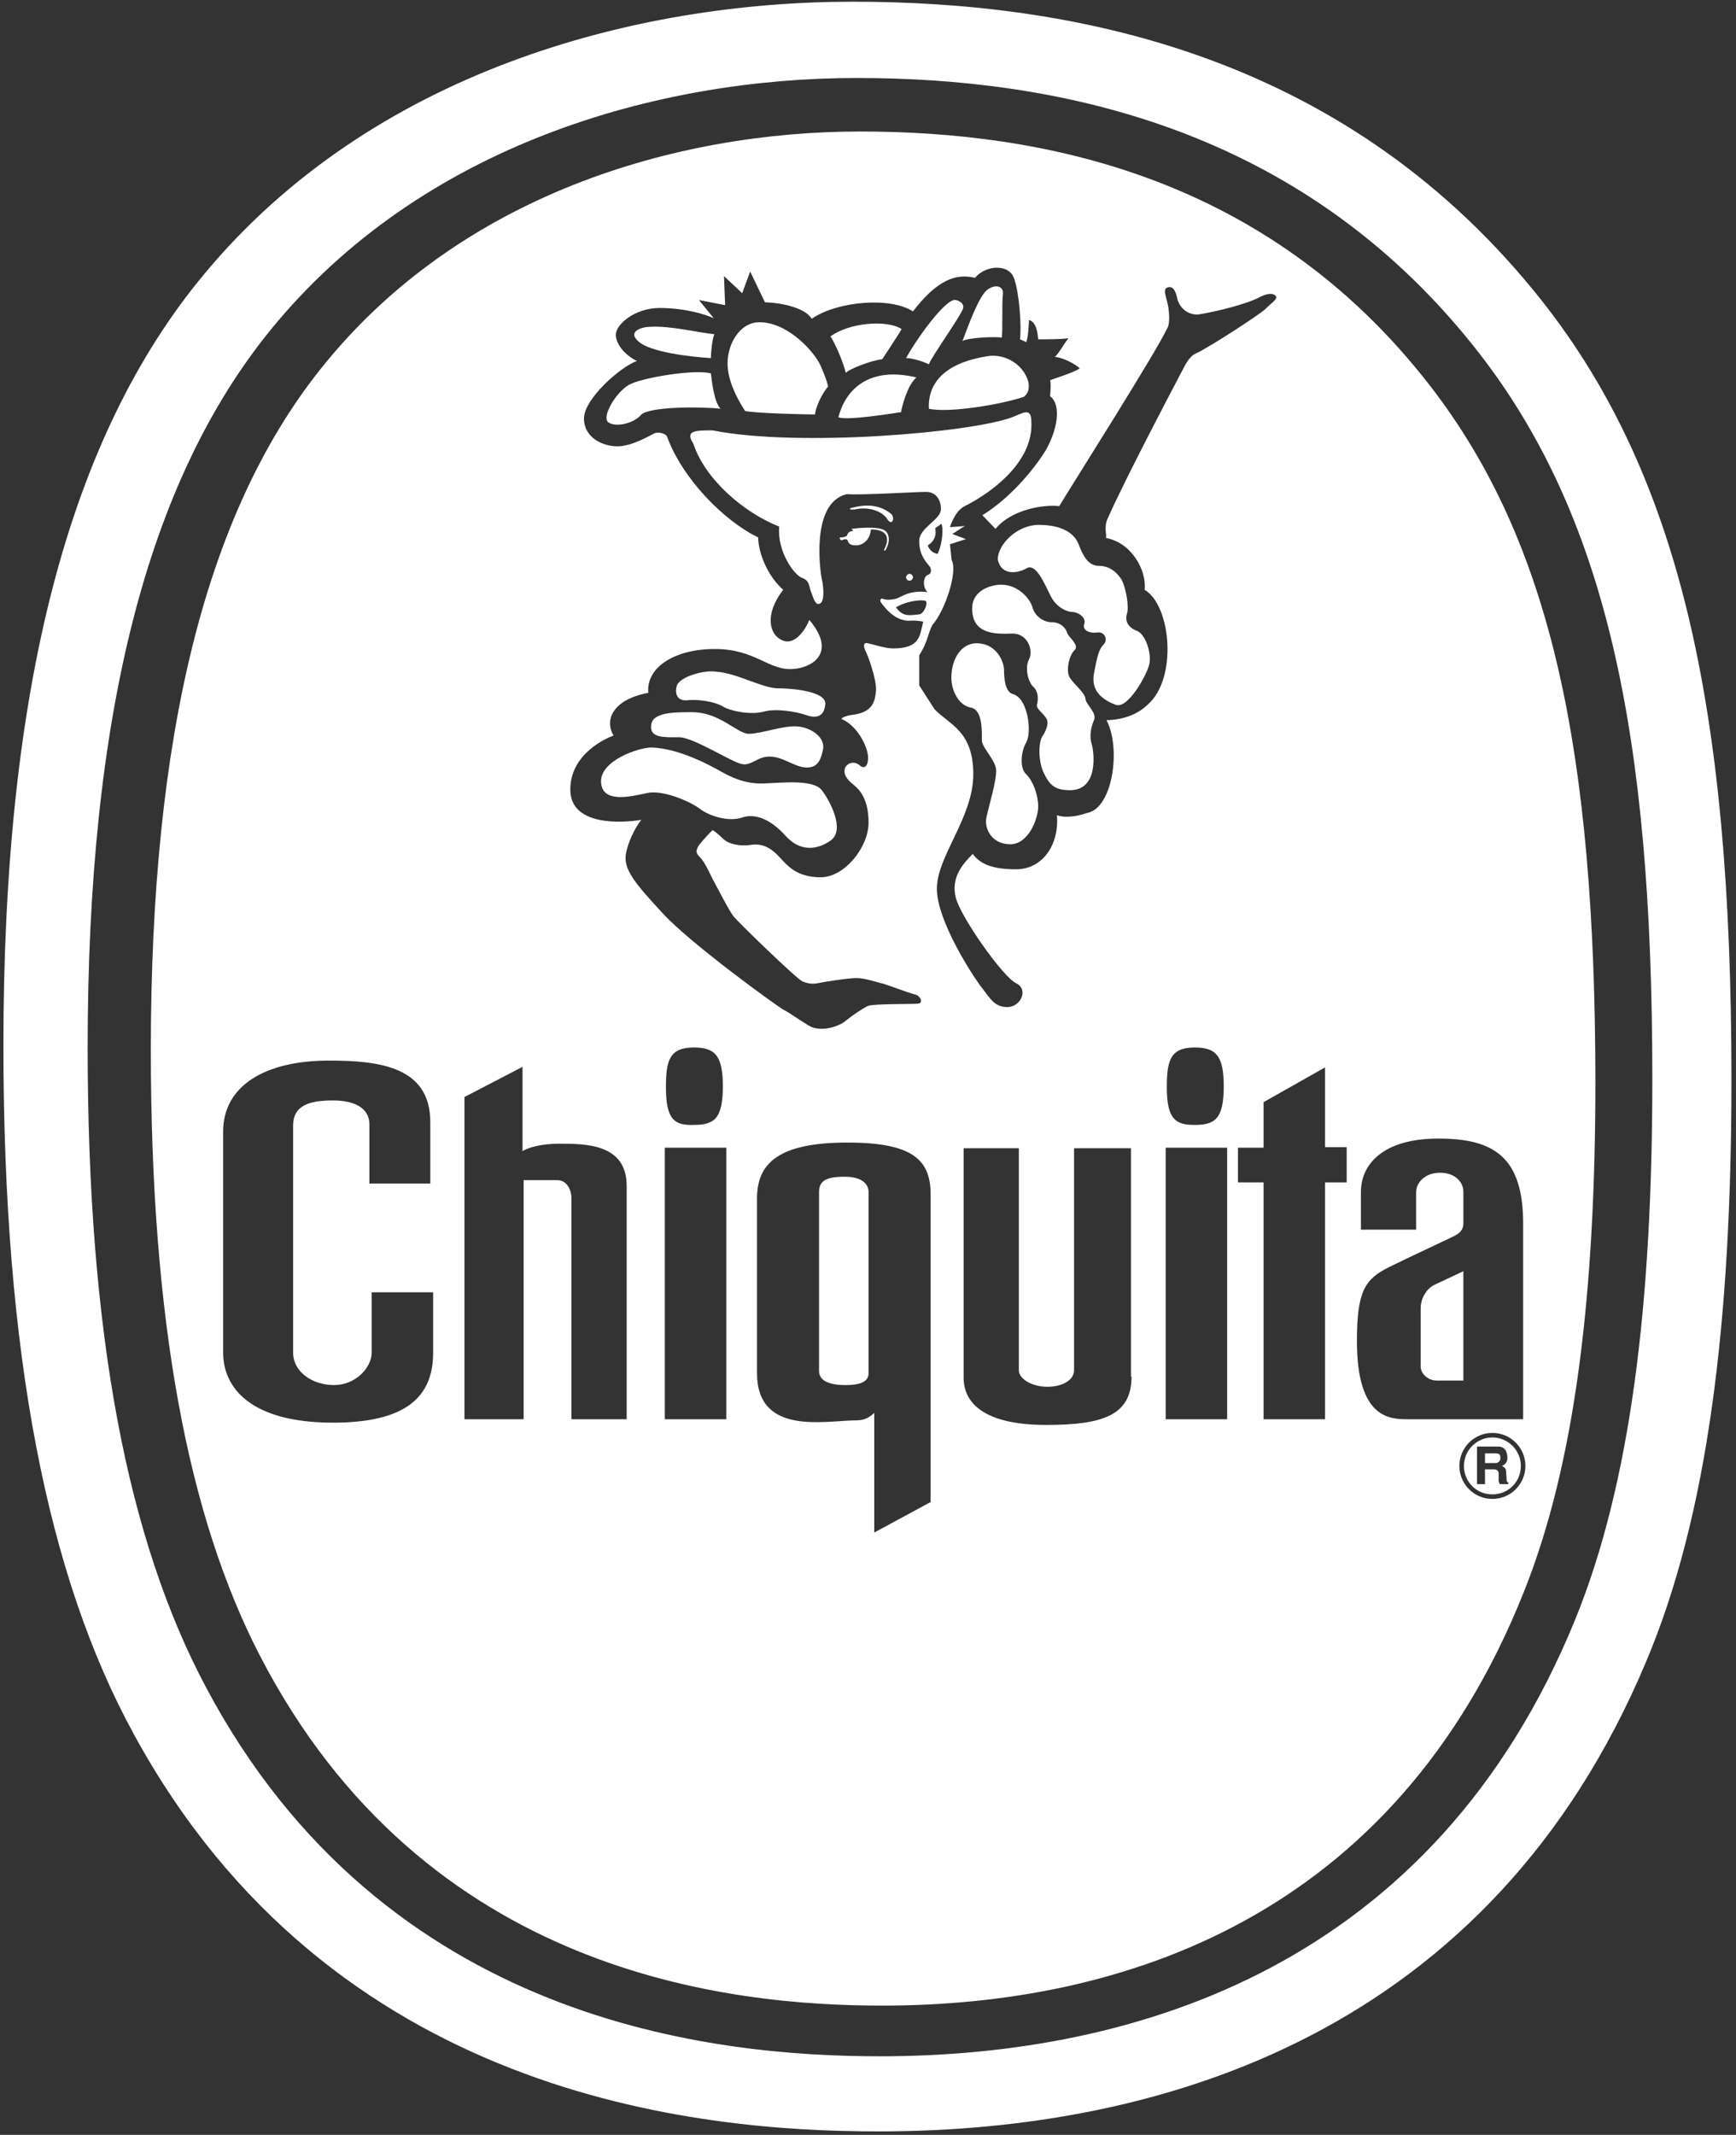 <?xml version="1.0" encoding="UTF-8"?> <svg xmlns:svg="http://www.w3.org/2000/svg" xmlns="http://www.w3.org/2000/svg" xmlns:xlink="http://www.w3.org/1999/xlink" version="1.1" id="svg2" x="0px" y="0px" viewBox="0 0 305 375" style="enable-background:new 0 0 305 375;" xml:space="preserve"><rect x="0" y="0" width="305" height="375" fill="#333333" stroke="none"/> <style type="text/css"> .st0{fill-rule:evenodd;clip-rule:evenodd;fill:#FFFFFF;} </style> <g> <path class="st0" d="M269.5,51.1c-34.3-42-81.6-50.8-119.7-50.8C111.3,0.3,65.4,12.7,36,48C12,76.7,0.6,120.9,0.6,183.6 c0,54.3,7.7,93.2,22.9,121c34.7,63.7,98.8,69.8,130.8,69.8c50.2,0,107.6-17.5,134.9-82.5c10.9-25.8,15-59.8,15-102.3 C304.2,124.3,295.2,82.5,269.5,51.1z M276.7,284.6C252,345,200,361.2,154.6,361.2c-28.9,0-87-5.7-118.4-64.8 c-13.8-25.9-20.8-62-20.8-112.4c0-58.3,10.4-99.3,32.1-126c26.6-32.7,68.2-44.3,103-44.3c34.5,0,77.4,8.2,108.4,47.1 c23.3,29.2,31.4,68,31.4,128.7C290.3,229,286.5,260.6,276.7,284.6z"></path> <path class="st0" d="M251.2,67.7C222.6,30.8,183,23.1,151.1,23.1c-32.1,0-70.5,11-95,42c-20,25.3-29.6,64.1-29.6,119.3 c0,47.7,6.5,82,19.2,106.5c29,56,82.6,61.4,109.3,61.4c42,0,89.9-15.4,112.7-72.6c9.1-22.7,12.6-52.6,12.6-90 C280.2,132.2,272.7,95.4,251.2,67.7z M76.1,237.6c0,7.8-4.8,12.3-17.6,12.3c-14.4,0-19.3-6.1-19.3-12.3v-38.8 c0-8.1,7.4-12.5,18.6-12.5c8.9,0,17.8,1.1,17.8,10.8v10.8H64.9v-10.4c0-2.8-2.5-4.2-6.4-4.2c-4,0-7,0.8-7,4.4v39.9 c0,3.4,3.4,5.7,7.2,5.7c3.8,0,6.6-3.1,6.6-5.7V227h10.8V237.6z M110.2,249.3h-9.8v-38.8c0-1.5-0.8-3.2-2.5-3.2s-5.9,0-5.9,0v42 H81.6v-56.6l10.2-5.3v14.8c1.9-1.1,4.9-1.3,6.4-1.3c4.7,0,11.9,0,11.9,7.4V249.3z M127.6,249.3h-10.8v-47.7h10.8V249.3z M117,191 c0-4.7,0.6-7,4.9-7c3.7,0,5.1,1.4,5.1,6.8c0,5.7-1.5,6.8-5.1,6.8C118.6,197.7,117,196.8,117,191z M163.4,263.9l-9.8,5.3v-21 c-0.9,0.8-1.7,1.3-3.2,1.3c-5.3,0-17.4,2.8-17.4-8.3v-30.7c0-6.3,4-9.8,15.9-9.8c11.4,0,14.6,3,14.6,9.1V263.9z M198.8,241.8 c0,6.8-5,8.5-15,8.5c-10.5,0-14.5-3.6-14.5-8.3v-40.3h9.7v39c0,1.5,2.3,2.9,5,2.9c2.7,0,4.7-1.2,4.7-2.9v-39h10V241.8z M201.6,123.8c-2.3,2.3-5.7,2.7-7.2,2.7c2.6,4.9,1.1,15.5-3.4,16.3c-2.3,0.8-4.2,0.8-5.3,0.4c0.4,5.3-2.6,9.5-7.2,9.5 c-4.5,0-6.4-1.1-7.6-2.7c-1.9,1.9-3.8,4.2-3,7.6c0.8,3.4,8.3,14,10.6,15.1c2.3,1.1,0.8,4.2-1.5,4.2c-2.3,0-3-1.5-4.5-3.4 c-1.5-1.9-7.9-11.7-7.9-17.4s6.4-12.5,6.4-20.1c0-7.6-4.2-8.7-6.8-11.4l-2.7-4.2v-5.3c1.5-2.3,1.5-3.8,2.3-5.3 c2.3-2.6,4.5-9.5,3.4-11.4l-0.3-2.8l2.8-0.9l-2.4-0.9l2.2-1.4l-2.6,0.2c0,0,0.8-2.8,2.6-3.7c4.4-2.2,12.1-7.6,11.7-14.8 c0-2.7-1.5-1.5-3.4-0.8c-7.2,2.7-37.5,5.3-52.6,2.3c-3,0-4.9,0-3.4,2.3c2.1,6.4,9,12.2,15.1,14.6c-0.4,4.3,2.6,8.5,4,9 c1.4,0.5,1.2,1.5,1.6,2.5c0.4,0.9,0.7,2.5,1.6,2c0.9-0.5,0.5-3.5,0.3-4.2c-0.2-0.7-2.2-13.5,4.4-15c2.6,0.2,12.2-0.4,13.9-0.4 c1.7,0,2.7,1.4,2.6,3.2c-0.2,1.8-3.9,3.2-3.8,5.5c0,2.7,1.6,4,1.9,4.5c0.3,0.6,0.2,1.2-0.4,1.4c-0.6,0.2-0.8,1.2-0.6,2 c0.2,0.8,0.6,1,0.6,1c-3.5-0.4-4.7,1-5.7,1.2c-0.9,0.2-1.7,0.2-2.1,0c-0.4-0.2-0.8,0.2-0.3,0.8c0.5,0.6,2.4,3.4,5.4,3 c1.1,0,1.9,0.2,1.9,0.2c-0.6,2.3-0.4,4.7-5.3,4.7c-1.4,0-3.8-0.8-4.4-0.9c-0.7-0.2-0.9,0.3-0.5,1.2c0.5,0.9,2.1,5.4,1.9,7.2 c-0.2,1.8-0.5,3.8-4.4,4.2c-0.7,0.1-2.2,0.6-1.4,0.8c3,1.5,4.4,5.3,4.4,6.5c0.1,1.2-0.4,2.5-1.5,1.5c-1.1-0.9-2.5-0.2-2.6,0.8 c-0.2,0.9,0.5,1.8,1.5,2.6c1,0.8,2.7,2.4,2.7,6.7s-4.2,9.6-8.4,9.6c-4.3,0-5.9-2.1-7.3-3.6c-1.4-1.5-2.9-2.4-4.9-2.1 c-2,0.3-4-0.1-5-1.1c-1-1-1.8-1.5-1.8-1.5c-0.9,0.9-2.3,2.4-2.6,3c-0.3,0.7-0.4,1,0.4,1.8c0.8,0.8,1.7,2.8,2.2,3.8 c0.5,0.9,2.9,5.6,3.7,6.6s11.1,11,12.1,11.4c1,0.4,1.8,0.5,2.7,0.3c0.9-0.2,5.3-0.9,6.8-0.9c1.5,0,3.7,0.8,4.7,1 c1,0.3,4.7,1.7,5.6,1.9s1.5,1.5,0.5,1.6c-1,0.1-7.9,0-8.8,0.4c-0.9,0.4-2.8,1.7-3.9,2.6c-1,0.9-4.4,2.2-6.6,0.8 c-2.3-1.4-3.1-2.1-4.3-2.7c-1.1-0.6-16.2-11.5-21.2-16.9c-5-5.4-7.1-7.9-6.5-10.7c0.6-2.8,2.2-5.3,2.7-5.8 c-3.5,0.6-12.5,1.1-12.5-5.3c0-6.4,6.5-9.1,7.6-9.5c-1.6-2.6-0.3-6.3,6.1-7.5c-0.4-4.4,4.5-7.7,11.7-7.7c7.2,0,9.5,3.9,13.8,3.5 c2.6-0.1,8-2.4,2.8-8.6c-0.7,1.7-2.5,4.5-4.7,3.6c-2.3-0.9-3.3-4.5,0.1-8.9c-2.4-2.1-4.3-5.9-4.4-9.2c-6-2.9-13.3-10.3-16-17.7 c-0.2-0.5-1.4-0.9-2.2-0.6c-0.8,0.4-4,2.3-6.5,2.3c-2.6,0-5.9-1.5-5.9-4.9c0-3.4,6.3-9,9.3-10.1c-1.9-0.9-3.7-2.8-3.7-4.6 c0-1.8,3.3-4.7,7.7-4.7c4.4,0,8,1.1,9.5,1.8l-2.6-3.2l4.6,0.9l-0.2-5.1l3.2,3l1.4-3.8l2.6,5.4c3.3,0.1,7.2,1.1,8.2,2.9 c4.5-3.1,13.8-3.9,17.8-1.3c4.3-5.6,7.6-6.7,10.9-5.9c1.9-2.3,6.1-2.5,6.9,0.2c0.9,2.6,1.3,8.4,1,10.6l1.1,0.5 c0.4-1.1,0.4-2.9,0.5-3.9c1.3,0.4,1.5,2.3,1.6,3.4c1.5,0,4.4,0,5.3-0.2c-0.8,1.1-1.9,3-2.4,3.3c1.2,0,3.6,1.2,4.4,2 c-1.1,0.8-4.6,1.8-5.2,2.1c0.2,0.6,0,2.4,0,2.8c2.1,1.6,1.2,6.2-0.9,9.7c-2.2,3.5-6.3,8.3-11,11.2l2.3,2.4c2.9-3.5,8.6-4.3,11.2-4 c2.3-3.8,17-27,18.9-31.1c0.8-1.1,0.2-4.2,0.2-4.2c-0.4-1.8-0.9-2.8-0.1-3.1c1.1-0.4,1.5,0.9,1.7,1.8c0.4,1.9,2.1,3.2,4,2.9 c3-0.5,8.3-1.8,10.5-3c1.7-0.9,2.7-0.6,2.9-0.1c0.2,0.5-0.7,1-1.9,2.2c-1.2,1.1-9.7,6.6-12,7.7c-0.9,0.3-1.5,1.2-1.9,1.8 c0,0-10.3,19.4-13.8,27.3c-0.7,1.5-0.1,3-0.3,3.4c4.5,0.8,7.2,5.7,6.8,9.1C205.8,106.4,206.9,119.3,201.6,123.8z M161.6,107.9 c-2.3,0.3-3,0.3-4.2-1.2c1.4-0.9,3.8-1.4,5.1-1.2C163.2,105.7,162.4,107.7,161.6,107.9z M164.3,92.8l1.1-0.8 c0.5,1.2-0.1,4.4-0.7,5.3c-1-0.2-1.5-0.9-1.7-1.5C164,95.2,164.6,94.2,164.3,92.8z M215,190.8c0,5.7-1.5,6.8-5.1,6.8 c-3.3,0-4.9-0.9-4.9-6.6c0-4.7,0.6-7,4.9-7C213.6,184,215,185.4,215,190.8z M215.6,249.3h-10.8v-47.7h10.8V249.3z M236.6,207.7 h-3.8v41.6H222v-41.6h-4.5v-6.1h4.5v-8l10.8-6.1v14h3.8V207.7z M238.4,235.6c0-8.8,1.4-10.9,5.6-13c3.2-1.6,10.8-5.1,11.7-5.6 c0.9-0.5,1.4-1.1,1.4-2.1v-5.6c0-1.6-1.4-3.3-4.1-3.3c-2.7,0-4.2,1.8-4.2,3.4v6.6h-9.7v-6.6c0-4.9,3.9-9.4,13.6-9.4 c9.6,0,14.9,3.1,14.9,14.9v34.4h-20.3C244.2,249.3,238.4,249.2,238.4,235.6z M262.2,263.3c-3.2,0-5.8-2.6-5.8-5.8 c0-3.2,2.6-5.8,5.8-5.8s5.8,2.6,5.8,5.8C268,260.7,265.4,263.3,262.2,263.3z"></path> <path class="st0" d="M159.8,102c0.3,0,0.6-0.3,0.6-0.6c0-0.3-0.3-0.6-0.6-0.6c-0.3,0-0.6,0.3-0.6,0.6 C159.2,101.8,159.5,102,159.8,102z"></path> <path class="st0" d="M150.1,89.5c2.7-0.6,5,0.4,5.8,1.7c0.8,1.3,1.4-0.2,0.7-0.9c-1.8-1.5-4-1.8-6.5-1.2 C148.8,89.3,149.3,89.6,150.1,89.5z"></path> <path class="st0" d="M147.9,94.9c0,0,0.8-0.4,1,0c0.2,0.4,0.2,0.9,1.5,0.9c1.3,0,2.5-1.1,2.6-2.8c2.8,0,3.4,1.4,2.4,3.4 c-0.2,0.4,0.1,0.5,0.3,0c0.8-1.5,0.5-3-0.6-3.4c-1-0.4-3.3-0.4-5.5-0.1c0,0,0.5,0.4,0.1,0.4c-0.4,0-0.8,0.3-0.9,0.8 c0,0-0.4,0.3-1,0.3C147.3,94.3,147.6,94.9,147.9,94.9z"></path> <path class="st0" d="M199.7,110.8c-1.5-0.6-2.1-1.7-1.7-3c0.4-1.3-0.2-4.5-0.9-5.9c-0.8-1.3-2.1-2.5-4-2.5c-1.9,0-2.8-1.7-3.6-3.8 c-0.8-2.1-3.2-3.4-7-3.4c-3.8,0-7.2,3.4-7.2,6.1c0.6,2.8,3.4,2.5,5.1,1.5c1.7-0.9,3.2,3,4.2,4.9c0.9,1.9,2.8,2.8,3.8,2.8 c0.9,0,2.5,0.9,2.1,2.1c-0.4,1.1,0.9,1.7,2.3,1.5c1.3-0.2,1.9,1.3,1.1,2.1c-0.8,0.8-1.1,1.9-1.7,5.1c-0.6,3.2,1.7,4.7,3.8,5.5 c2.1,0.8,5.3-4.9,5.9-7C202.4,114.7,201.2,111.3,199.7,110.8z"></path> <path class="st0" d="M188,119.1c-0.8-1.1-0.2-4,0.8-4.9c0.9-0.9-1.1-2.3-1.3-3c-0.2-0.8-1.1-1.9-2.7-1.9c-1.5,0-3-1.1-3.4-2.6 c-0.4-1.5-2.5-4-5.5-4c-1.5,0-5.1,0.8-5.1,4.2c0,4.4,3.8,4.5,6.8,4.4c3-0.2,4,3,3.2,4.5c-0.8,1.5-0.2,4,0.8,4.9 c0.9,0.9,0.8,2.3,0.6,3c-0.2,0.8,0.8,1.3,1.5,2.3c0.8,0.9,0,2.5-0.6,3.4c-0.6,0.9-0.8,4.4,0.4,6.6c1.1,2.3,2.3,2.8,4.5,2.8 c5.1,0,4.2-6.8,3.8-8.1c-0.4-1.3-0.2-2.8,0.4-4.2c0.6-1.3-1.5-2.8-1.5-3.8C190.6,121.7,188.7,120.2,188,119.1z"></path> <path class="st0" d="M180.2,130.6c0.8-1.3,0.6-3.8,0.2-5.3c-0.4-1.5-1.1-3-2.5-3.4c-1.3-0.4-1.5-2.7-1.5-4.2c0-1.5-1.3-4.5-4.5-4.7 c-2.6-0.2-4.4,2.1-4.7,5.1c-0.4,3,1.3,5.9,3.4,6.2c2.1,0.4,1.9,4.4,1.9,5.7c0,1.3,2.3,3.4,2.5,5.1c0.2,1.7-1.3,6.6-1.7,8.5 c-0.4,1.9,0.9,4.7,4.2,4.7c3.2,0,4.9-4.5,4.9-6.6c0-2.1-0.9-4.5-2.1-5.7C179.1,135,179.4,132,180.2,130.6z"></path> <path class="st0" d="M134.6,137.6c-2.8,0.2-5.3-0.6-7.6-1.9c-2.3-1.3-7.6-4.2-12.5-4.4c-2.3,0-9.1,2.3-8.9,6.1 c0.2,3.8,5.3,2.5,8.1,1.9c2.8-0.6,7.6,1.5,9.3,2.8c1.7,1.3,5.1,2.3,7.4,1.5c2.3-0.8,5.1,0.4,7.6,3.2c2.5,2.8,5.5,2.6,8,0.8 c2.5-1.9-0.2-7-1.7-8.9C142.7,136.9,137.4,137.5,134.6,137.6z"></path> <path class="st0" d="M119.3,129.5c2.5,0,9.3,4.4,11,4.7c1.7,0.4,2.7-1.3,4.9-1.3c2.3,0,4.2,1.7,6.2,1.9c2.1,0.2,2.8-1.1,3.2-3.2 c0.4-2.1-2.1-3.8-4.5-4c-2.5-0.2-6.4,1.3-8.5,1.3c-2.1,0-5.1-3.8-10-3.8c-3.2,0-7,0-7.2,2.3C114.1,129.7,116.8,129.5,119.3,129.5z"></path> <path class="st0" d="M125.9,118c-2.1-0.4-6.6,0.9-7,2.5c-0.4,1.5,0.2,2.7,1.9,2.5c1.7-0.2,4.7,0.2,6.2,1.1c1.5,0.9,5.1,1.5,7.2,0.9 c2.1-0.6,5.7,0,7.4,0.6s3.2,0.4,3.4-1.9c0.2-2.3-5.9-2.8-8.5-2.8C133.8,120.8,129.3,118.2,125.9,118z"></path> <path class="st0" d="M110.5,67.6c-2.3,1.3-4.9,5.7-3.6,6.6c1.3,0.9,4.4,0.2,5.7-1.3c1.3-1.5,10.6-1.5,14-1.1 c-1.1-1.1-1.5-4.5-1.7-6.2C122.3,64.8,112.8,66.3,110.5,67.6z"></path> <path class="st0" d="M124.9,62.9c0-0.9,0.2-3.2,0.6-4.2c-2.5-0.2-7.6-1.5-11.2-1.3c-1.5,0-4.2,0.8-2.1,2.6 C114.3,61.9,121.5,62.7,124.9,62.9z"></path> <path class="st0" d="M133.4,56.6c-3,0-5.1,3-5.5,6.1c-0.4,3,0.9,6.2,3,9.5c2.1,0.4,10.2,0.6,12.3,0.6c0-0.9,1.1-3.6,2.3-4.9 c-0.2-0.8-0.4-1.5-1.3-3.6C143.3,62.1,138.6,56.6,133.4,56.6z"></path> <path class="st0" d="M147.3,73.3c1.5,0.6,8.9-0.6,11-0.9c0.2-1.1,1.1-4.7,2.7-6.1C152.2,64.2,148.4,68.9,147.3,73.3z"></path> <path class="st0" d="M155,63.1c0,0,2.8-4.2,3.4-5.3c-2.6-1.7-9.3-1.1-12.5,1.3c0.6,0.8,2.1,4,2.7,6.4 C149.2,64.8,153.1,63.3,155,63.1z"></path> <path class="st0" d="M169.2,54.2c0,0,0.4-1.1-1.3-1.5c-1.7-0.4-7,7-8.7,10.2c1.1,0,3,0.6,4,1.1C163.5,62.9,168.8,55.5,169.2,54.2z"></path> <path class="st0" d="M176,59.3c0.2-0.9,0-6.2,0.2-7.6c0.2-1.3-1.1-1.9-2.6-0.9c-1.5,0.9-3.4,6.2-4.5,9.1 C170.2,59.3,174.7,59.1,176,59.3z"></path> <path class="st0" d="M174,62.5c-9.5,1.3-11,6.1-10.8,9.3c3.6,0.8,12.9-0.8,16.7-2.1c0.9-0.8,0.9-1.5,0.8-2.5 C180,64.4,177.2,62.3,174,62.5z"></path> <path class="st0" d="M148.4,206.7c-3.4,0-4.5,0.8-4.5,2.7v31.4c0,1.5,1.3,2.5,4.7,2.5c3.4,0,4-1.1,4-2.1v-31.8 C152.6,208.1,151.6,206.7,148.4,206.7z"></path> <path class="st0" d="M249.6,229.8v10.3c0,1.1,1.2,2.4,2.8,2.4h4.7v-19.2l-5.1,2.4C250.9,226.2,249.6,227.8,249.6,229.8z"></path> <path class="st0" d="M262.7,255.3h-1.8v1.7h1.9c0.3,0,0.9-0.3,0.8-1C263.6,255.5,263.4,255.3,262.7,255.3z"></path> <path class="st0" d="M262.2,252.5c-2.7,0-5,2.2-5,5s2.2,5,5,5c2.8,0,5-2.2,5-5S264.9,252.5,262.2,252.5z M265,260.7h-1.5 c-0.1-0.2-0.2-0.4-0.2-0.6c0-0.3,0-0.9,0-1.3c0-0.4-0.3-0.7-0.8-0.7h-1.6v2.6h-1.4v-6.6h0h3.7c0.7,0,1.3,0.3,1.5,1.1 c0.1,0.3,0.2,0.8,0.1,1.3c-0.2,0.6-0.5,0.8-0.9,1c0.2,0.2,0.7,0.3,0.7,0.9c0,0.3,0.1,1.1,0.1,1.5c0,0.4,0.1,0.5,0.3,0.5V260.7z"></path> </g> </svg> 